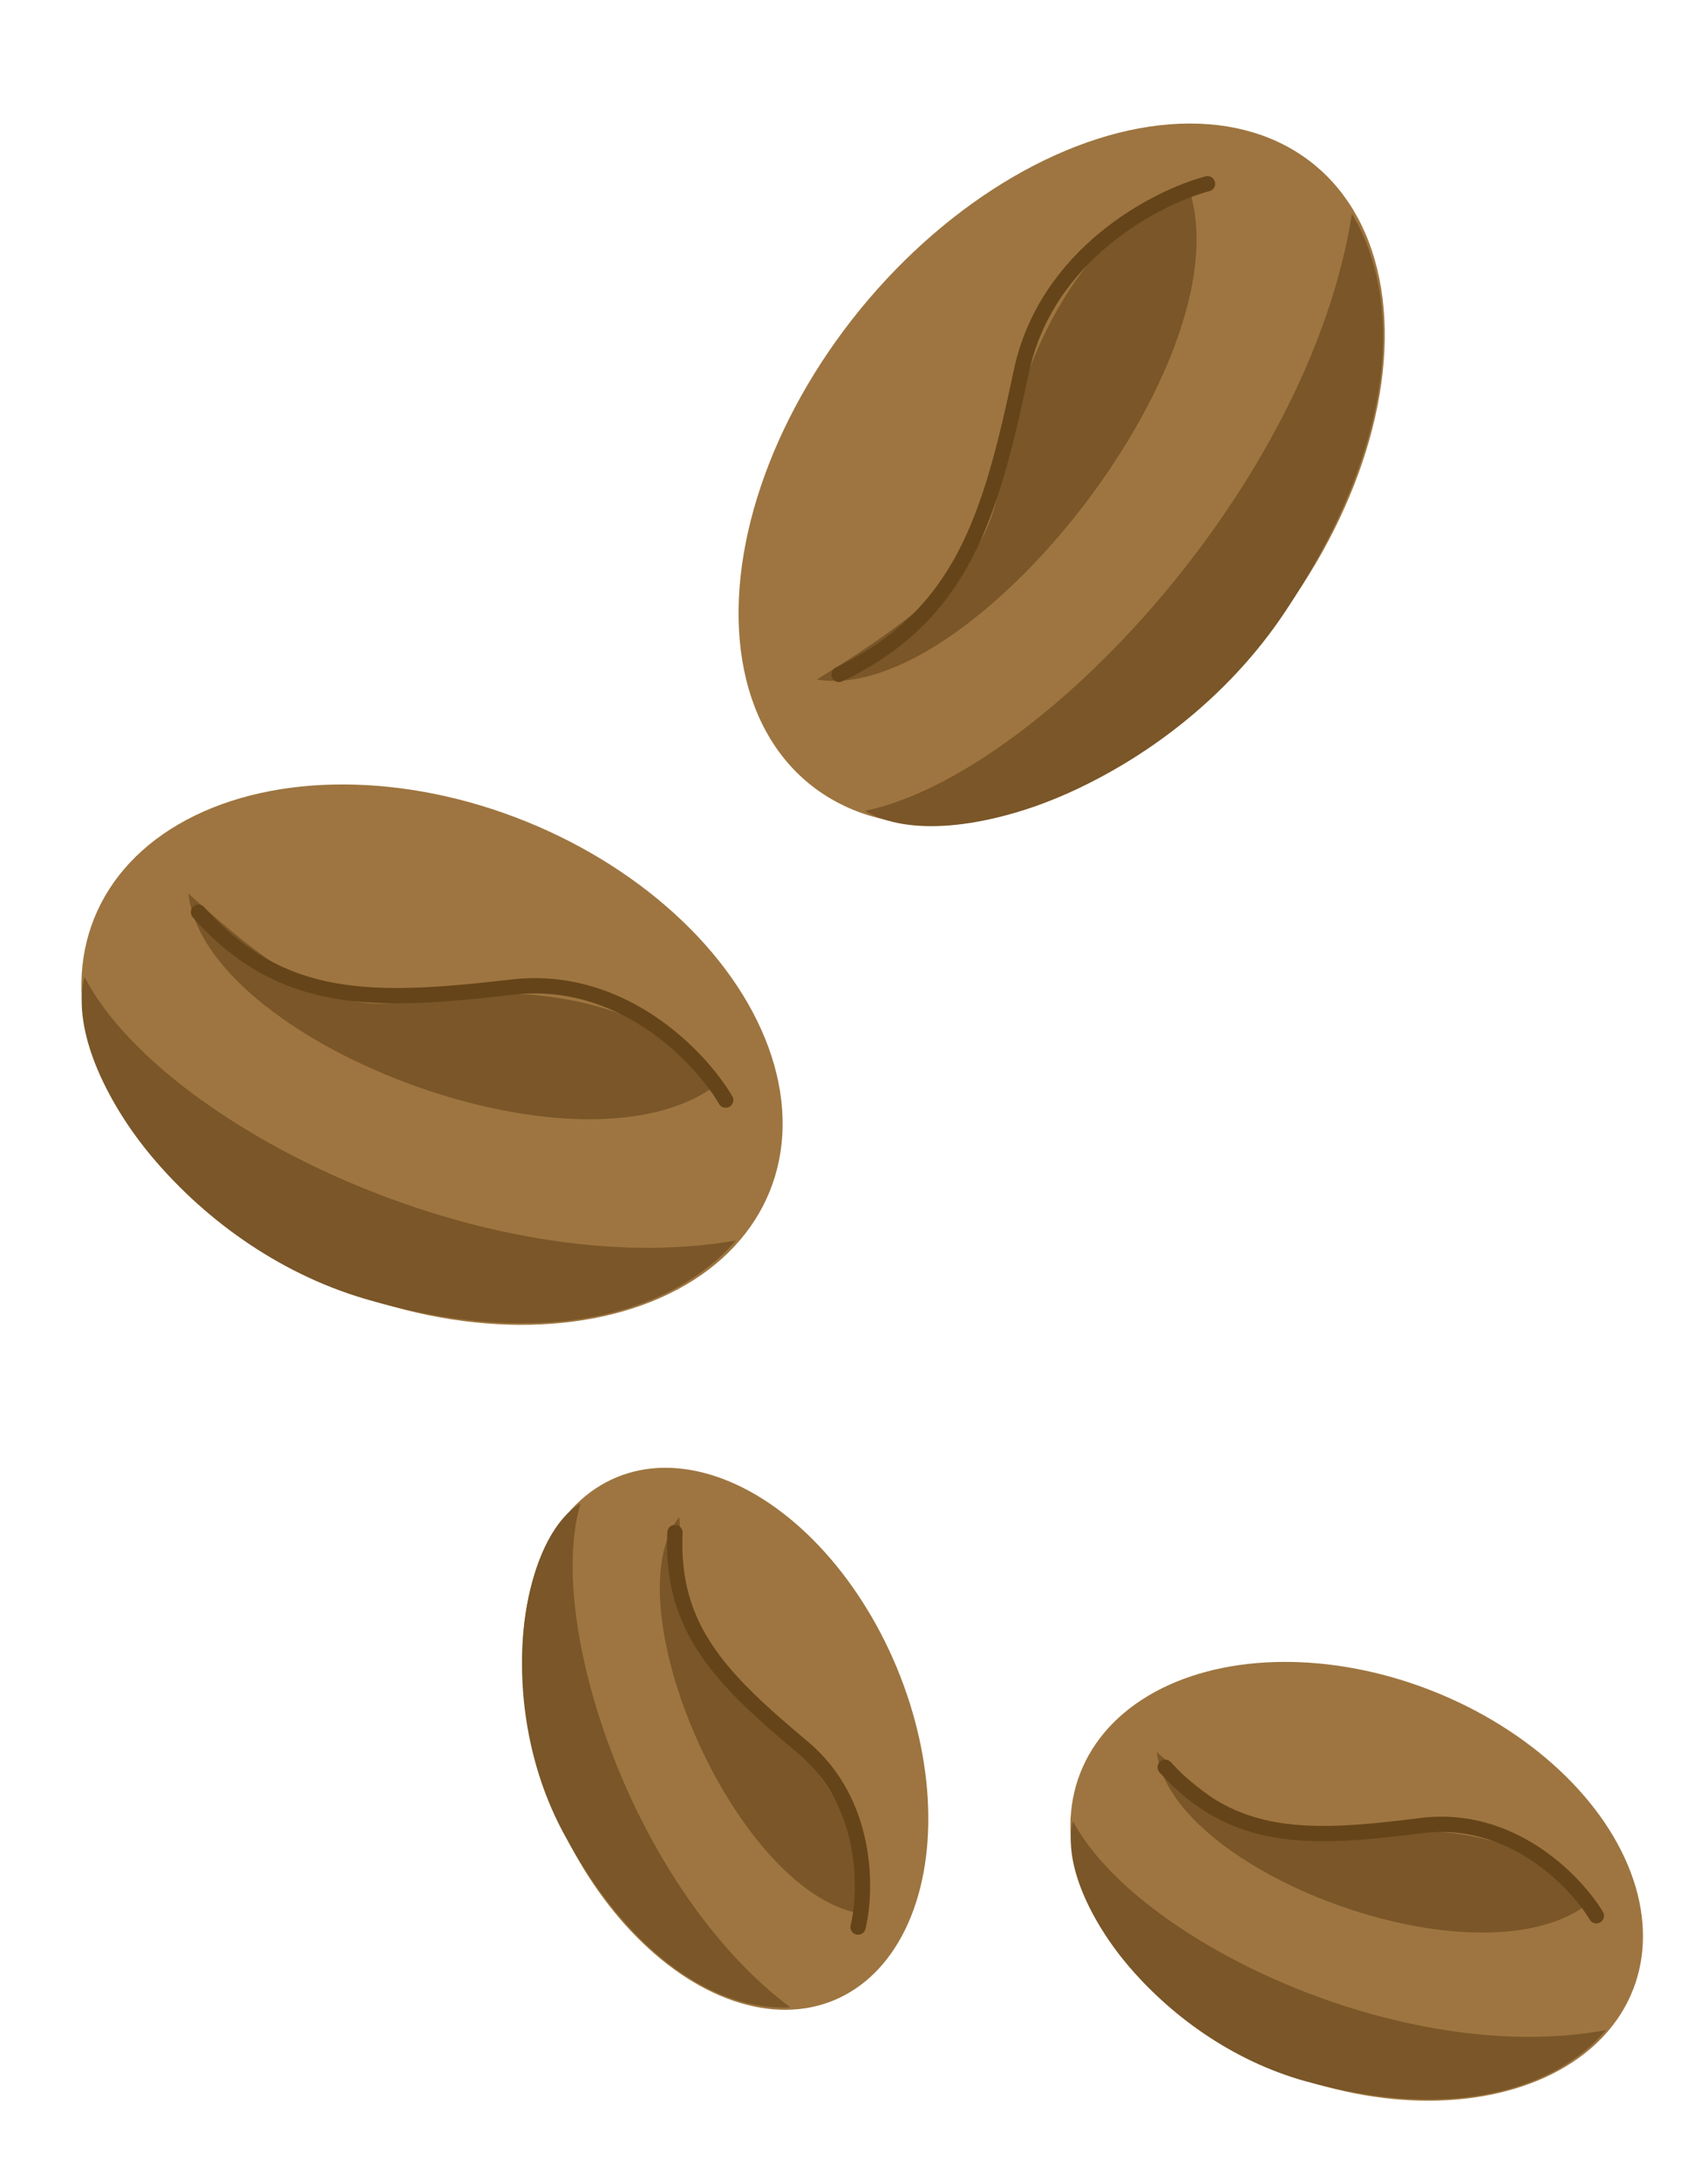 <?xml version="1.0" encoding="UTF-8"?>
<!DOCTYPE svg PUBLIC '-//W3C//DTD SVG 1.0//EN'
          'http://www.w3.org/TR/2001/REC-SVG-20010904/DTD/svg10.dtd'>
<svg fill="none" height="285.2" preserveAspectRatio="xMidYMid meet" style="fill: none;" version="1.0" viewBox="0.5 -0.0 223.5 285.2" width="223.5" xmlns="http://www.w3.org/2000/svg" xmlns:xlink="http://www.w3.org/1999/xlink" zoomAndPan="magnify"
><g id="change1_1"
  ><ellipse cx="139.423" cy="62.027" fill="#9E7540" rx="34.055" ry="52.266" transform="rotate(-140.804 139.423 62.027)"
  /></g
  ><g id="change2_1"
  ><path d="M177.401 27.964C171.878 63.604 136.413 101.321 113.698 106.082C124.775 112.706 153.646 102.528 168.567 80.173C183.489 57.818 184.074 39.026 177.401 27.964Z" fill="#7A5628"
  /></g
  ><g id="change2_2"
  ><path d="M156.225 25.148C163.048 47.572 127.343 92.32 107.384 88.89C133.877 72.759 129.873 67.085 132.787 55.813C137.159 38.905 146.793 27.091 156.225 25.148Z" fill="#7A5628"
  /></g
  ><path d="M158.507 24.038C151.734 25.835 137.375 33.281 134.124 48.684C130.06 67.937 126.283 80.522 110.29 88.231" stroke="#654419" stroke-linecap="round" stroke-width="2"
  /><g id="change1_2"
  ><ellipse cx="95.405" cy="227.467" fill="#9E7540" rx="24.3" ry="37.046" transform="rotate(-22.602 95.405 227.467)"
  /></g
  ><g id="change2_3"
  ><path d="M103.927 262.614C83.434 247.26 71.77 212.465 76.469 196.656C68.565 201.379 65.181 222.852 74.159 239.656C83.136 256.46 94.729 263.1 103.927 262.614Z" fill="#7A5628"
  /></g
  ><g id="change2_4"
  ><path d="M112.859 250.297C96.481 247.083 80.487 209.792 89.392 198.442C90.548 220.413 95.463 219.8 101.549 225.387C110.679 233.768 114.831 243.744 112.859 250.297Z" fill="#7A5628"
  /></g
  ><path d="M112.783 252.096C113.947 247.256 114.134 235.78 105.57 228.603C94.865 219.632 88.247 213.067 88.822 200.481" stroke="#654419" stroke-linecap="round" stroke-width="2"
  /><g id="change1_3"
  ><ellipse cx="57.032" cy="137.969" fill="#9E7540" rx="32.893" ry="47.671" transform="rotate(-67.97 57.032 137.969)"
  /></g
  ><g id="change2_5"
  ><path d="M96.78 162.29C63.867 167.981 21.524 147.045 11.556 127.805C8.507 139.877 24.827 163.092 48.377 169.95C71.927 176.808 88.691 171.689 96.78 162.29Z" fill="#7A5628"
  /></g
  ><g id="change2_6"
  ><path d="M93.901 142.171C75.803 155.124 27.184 136.084 25.157 116.888C46.136 136.149 50.138 130.799 60.844 130.062C76.903 128.956 89.791 134.171 93.901 142.171Z" fill="#7A5628"
  /></g
  ><path d="M95.46 143.914C92.154 138.29 81.929 127.461 67.486 129.134C49.431 131.225 37.346 131.572 26.475 119.335" stroke="#654419" stroke-linecap="round" stroke-width="2"
  /><g id="change1_4"
  ><ellipse cx="178.028" cy="246.111" fill="#9E7540" rx="26.803" ry="38.845" transform="rotate(-68.58 178.028 246.111)"
  /></g
  ><g id="change2_7"
  ><path d="M210.627 265.582C183.858 270.505 149.176 253.815 140.886 238.224C138.507 248.088 152.006 266.861 171.254 272.245C190.502 277.628 204.117 273.311 210.627 265.582Z" fill="#7A5628"
  /></g
  ><g id="change2_8"
  ><path d="M208.106 249.214C193.472 259.926 153.692 244.835 151.873 229.211C169.135 244.723 172.349 240.328 181.066 239.635C194.141 238.594 204.688 242.732 208.106 249.214Z" fill="#7A5628"
  /></g
  ><path d="M209.392 250.621C206.649 246.067 198.224 237.333 186.47 238.821C171.777 240.682 161.933 241.07 152.969 231.193" stroke="#654419" stroke-linecap="round" stroke-width="2"
/></svg
>
